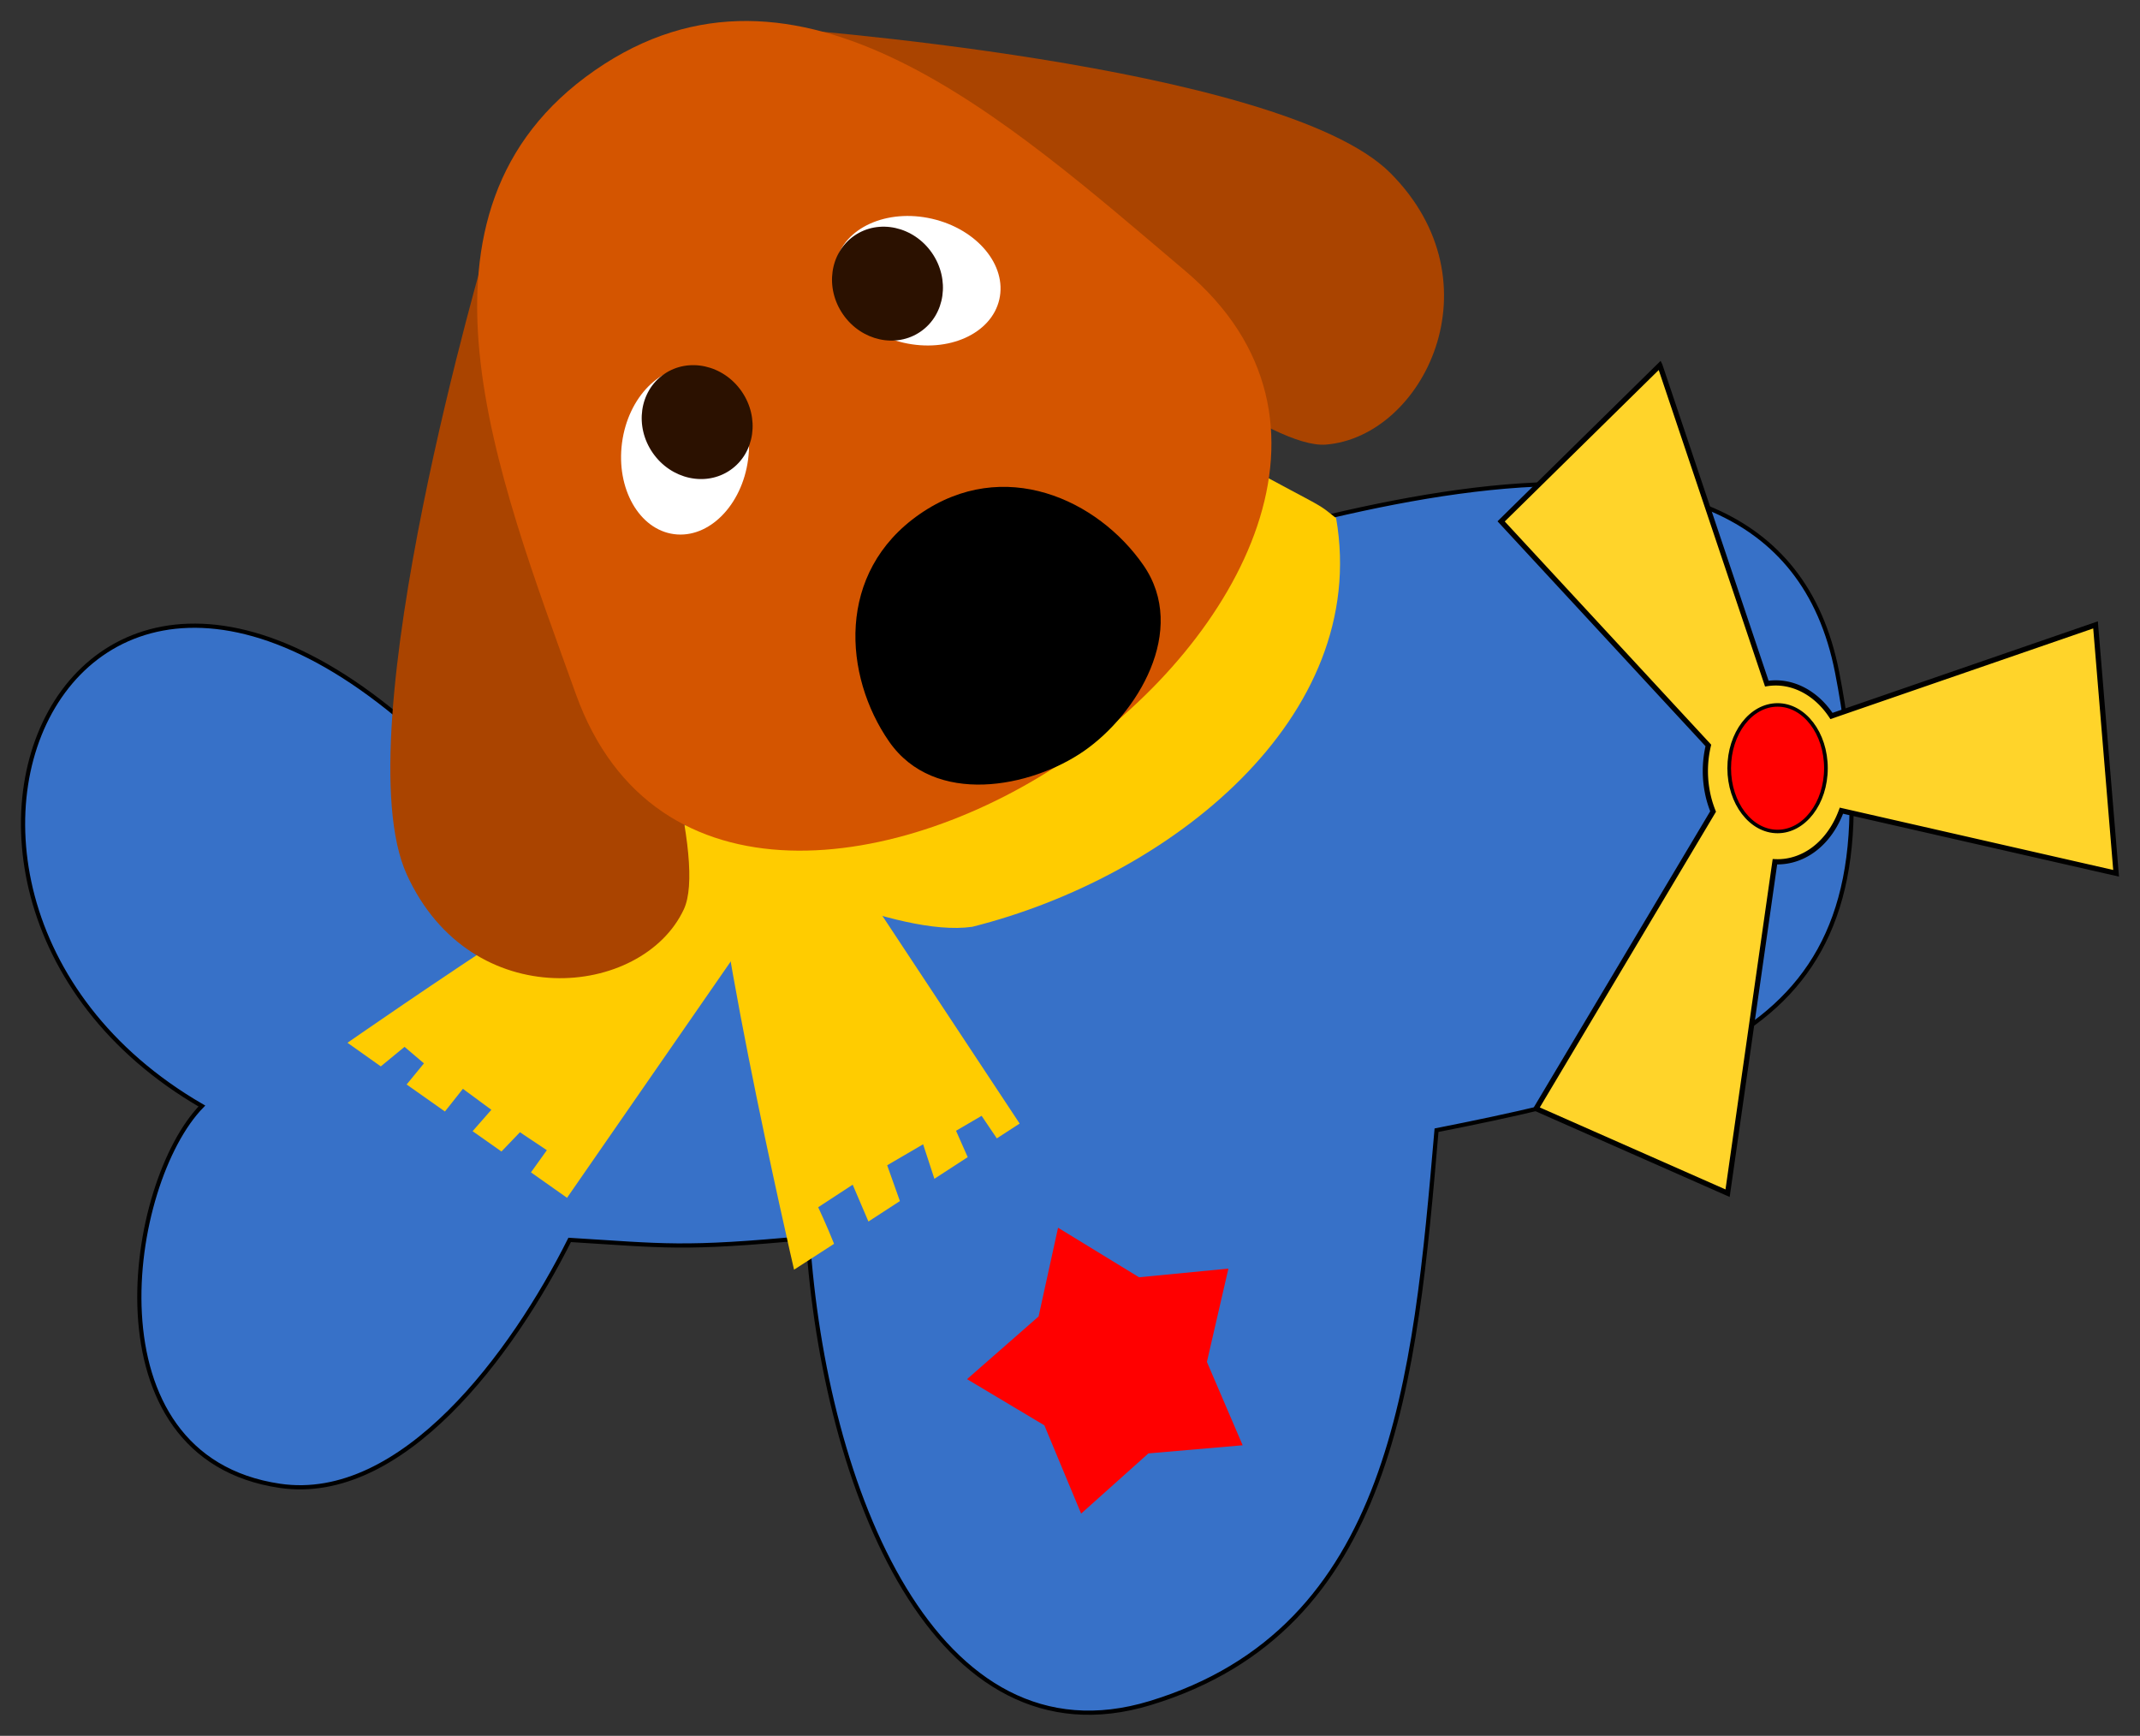 <?xml version="1.0"?>
<svg xmlns="http://www.w3.org/2000/svg" width="509.901" height="413.586" viewBox="0 0 509.901 413.586">
  <rect x="0" y="0" width="509.901" height="413.586" fill="#333333" stroke="none"/>
  <path d="M127.035 204.855c-102.785-132.72-169.446 6.3-78.93 58.675-17.825 18.225-27.817 83.66 18.571 90.489 29.223 4.301 55.545-31.606 69.061-58.59 22.477 1.372 26.888 2.335 56.735-.512 3.955 59.723 30.326 126.466 81.59 110.866 57.95-17.634 63.074-76.869 68.223-136.49 72.314-14.296 111.132-28.463 95.462-109.034-15.67-80.571-140.04-31.248-194.877-16.303" fill="#3771c8" stroke="#000"/>
  <path d="M183.646 6.517s121.49 8.545 147.613 34.682c26.122 26.138 7.871 62.876-15.337 64.733-25.043 2.003-132.276-99.415-132.276-99.415z" fill="#a40"/>
  <path d="M295.845 110.513l-83.22 78.661-39.273 17.028c7.037-.08 40.037 17.224 58.304 14.625 47.03-11.793 94.958-49.778 86.703-97.369-4.894-3.865-1.366-1.533-22.514-12.945z" fill="#fc0"/>
  <path d="M179.046 189.835c-13.448.9-96.25 58.625-96.25 58.625l7.937 5.625 5.656-4.657 4.625 3.938-4.125 5.031 9.125 6.438 4.282-5.407 6.78 5-4.468 5.094 6.875 4.844 4.406-4.594 6.407 4.281-3.782 5.282 8.594 6.062 56.531-81.625-12.594-13.937z" fill="#fc0"/>
  <path d="M116.146 57.962s-34.551 116.787-19.219 150.41c15.332 33.622 56.135 29.395 66.004 8.307 10.648-22.753-46.785-158.717-46.785-158.717z" fill="#a40"/>
  <path d="M188.202 184.866l-17.625 6.5c-4.17 12.816 18.625 111.156 18.625 111.156l9.531-6.156c-1.72-4.352-3.781-8.719-3.781-8.719l8.219-5.375 3.75 8.781 7.5-4.875-3.032-8.531 8.563-5 2.687 8.219 7.938-5.156-2.781-6.282 6.093-3.562 3.625 5.375 5.438-3.531-54.75-82.844z" fill="#fc0"/>
  <path d="M282.451 64.585c41.94 35.508 12.798 87.878-27.312 115.702-40.11 27.823-99.371 36.776-117.939-14.944-18.802-52.375-43.896-114.987 4.514-148.568 48.41-33.58 98.094 11.708 140.737 47.81z" fill="#d45500"/>
  <path d="M178.251 109.491c-1.454 10.922-9.357 18.881-17.652 17.777-8.295-1.104-13.841-10.853-12.388-21.775 1.454-10.922 9.357-18.88 17.652-17.777 8.295 1.104 13.842 10.853 12.388 21.775z" fill="#fff"/>
  <path d="M176.698 93.233c4.372 6.303 3.179 14.7-2.666 18.753-5.844 4.055-14.127 2.232-18.499-4.071-4.372-6.303-3.179-14.7 2.666-18.754 5.845-4.054 14.127-2.231 18.5 4.072z" fill="#2b1100"/>
  <path d="M215.275 81.657c10.74 2.464 20.963-2.15 22.834-10.307 1.872-8.156-5.317-16.766-16.056-19.23-10.74-2.464-20.963 2.15-22.834 10.307-1.872 8.156 5.317 16.766 16.056 19.23z" fill="#fff"/>
  <path d="M200.879 74.923c4.372 6.303 12.654 8.126 18.499 4.071 5.845-4.054 7.038-12.45 2.666-18.753-4.372-6.303-12.655-8.126-18.5-4.072-5.844 4.054-7.037 12.45-2.665 18.754z" fill="#2b1100"/>
  <path d="M272.422 134.637c10.811 15.586-1.558 35.578-14.14 44.306-12.581 8.727-35.64 13.31-46.45-2.276-10.812-15.585-12.753-40.256 7.299-54.165 20.051-13.91 42.48-3.45 53.29 12.135z"/>
  <path d="M296.09 344.362l-22.46 1.936-16.028 14.345-8.76-21.033-18.425-11.003 17.047-14.935 4.641-21.146L271.4 304.33l21.293-2.065-5.122 22.23z" fill="red"/>
  <path d="M395.498 87.026l-37.823 37.202 49.377 53.39a26.424 26.424 0 00.036 12.345c.29 1.19.664 2.311 1.095 3.388L366 264.15l45.635 20.149 11.278-78.979c1.788.09 3.601-.178 5.405-.838 4.833-1.769 8.491-6.016 10.44-11.325l65.447 14.92-4.9-59.19-62.92 21.709c-3.7-5.623-9.517-8.644-15.404-7.713l-25.483-75.856z" fill="#ffd42a" stroke="#000" stroke-width="1.24"/>
  <path transform="matrix(.872 0 0 .836 464.03 -478.93)" d="M-33.214 791.826c0 9.961-5.917 18.036-13.215 18.036s-13.214-8.075-13.214-18.036c0-9.96 5.916-18.035 13.214-18.035s13.215 8.075 13.215 18.035z" fill="red" stroke="#000" stroke-linecap="round"/>
</svg>
